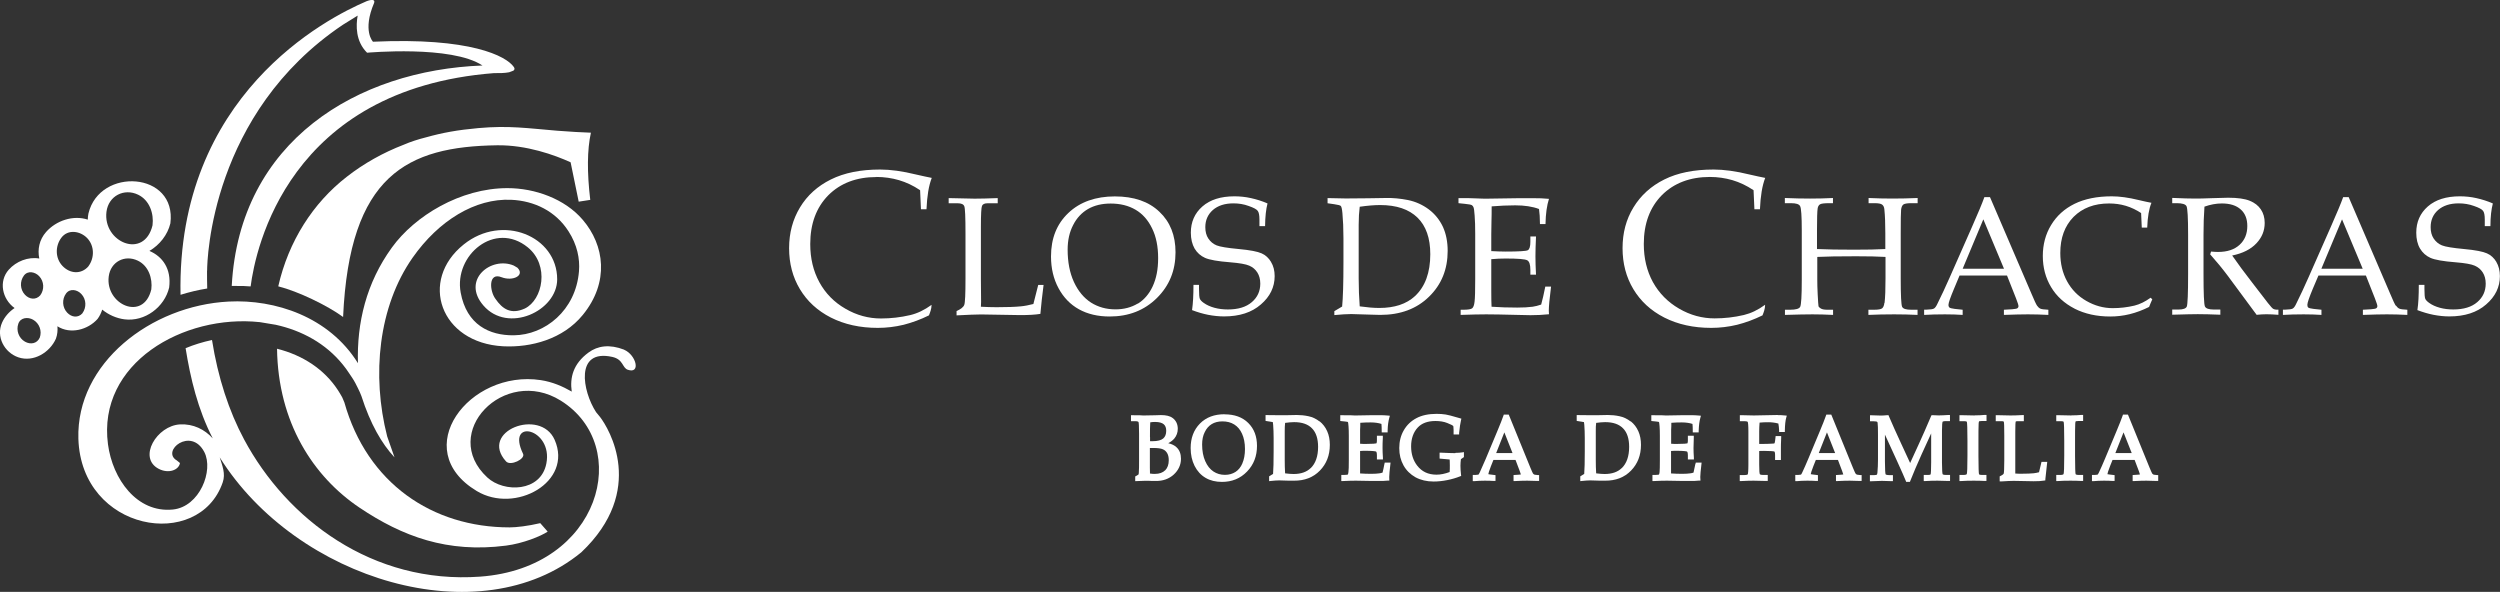 <svg xmlns="http://www.w3.org/2000/svg" id="Layer_2" data-name="Layer 2" viewBox="0 0 266.03 62.98"><rect x="0" y="0" width="266.03" height="62.98" fill="#333333" stroke="none"/><defs><style>      .cls-1 {        fill: #fff;        fill-rule: evenodd;      }    </style></defs><g id="Capa_1" data-name="Capa 1"><g><path class="cls-1" d="m50.91,13.63c-2.21.2-3.82.49-5.6.99-.83.21-1.61.46-2.35.78-2.2.85-4.24,1.99-6.07,3.42-3.58,2.78-6.19,6.85-7.28,11.65,2.11.53,5.23,2.04,6.9,3.26.68-15.11,6.82-18.14,16.4-18.27,3.13-.04,6.1,1.03,7.81,1.81l.86,4.19,1.23-.19c-.35-2.95-.33-5.33.07-7.15-.95-.03-2.15-.1-3.59-.21-3.16-.26-5.12-.57-8.37-.28Z"></path><path class="cls-1" d="m10.88,32.95c.67.55,1.51.92,2.36,1.03,2.18.28,4.27-1.31,4.76-3.38.26-2.01-.72-3.31-2.1-3.9,1.09-.64,1.93-1.7,2.23-2.93.71-5.52-7.53-6.02-8.72-1.05-.05.23-.06.44-.07.65-1.55-.51-3.37.1-4.44,1.32-.72.82-.92,1.85-.72,2.82-1.18-.21-2.46.3-3.25,1.19-1.09,1.23-.71,3.11.62,4.08-.58.39-1.06.93-1.33,1.55-.67,1.5.25,3.18,1.72,3.69,1.62.56,3.36-.51,4.01-1.98.16-.44.2-.89.16-1.32,1.37.88,3.24.38,4.27-.78.23-.31.39-.65.5-1Zm5.22-2.15c-.83,3.45-4.91,1.61-4.53-1.38.2-1.57,1.71-2.35,3.1-1.68,1.14.55,1.58,1.89,1.43,3.06Zm-4.77-8.27c.22-1.69,1.88-2.53,3.37-1.81,1.22.59,1.69,2.01,1.53,3.26-.89,3.68-5.31,1.79-4.9-1.45Zm-7.1,13.4c-.29.64-.98.76-1.57.43-.67-.38-.96-1.2-.71-1.91.23-.67,1.02-.74,1.57-.43.67.38.97,1.2.71,1.91Zm.06-4.51c-.47.53-1.16.44-1.63-.05-.53-.56-.57-1.43-.12-2.04.42-.57,1.2-.4,1.63.06.53.56.57,1.43.11,2.04Zm4.49,1.91c-.47.53-1.16.44-1.63-.06-.53-.56-.57-1.43-.12-2.04.42-.57,1.2-.41,1.63.06.53.56.56,1.43.11,2.04Zm.63-4.99c-.77.88-1.96.8-2.76-.04-.78-.82-.79-2.1-.13-2.99.7-.95,2.02-.74,2.76.03.78.82.79,2.1.13,2.99Z"></path><path class="cls-1" d="m22.04,28.8c0-1.19.43-16.75,14.44-26.16l1.58-.98c-.19,1.05-.23,2.73,1,3.95,0,0,9-.82,12.28,1.36-13.29.5-25.86,8.01-26.68,23.46h.55c.49-.01.98.01,1.46.05.52-4.02,4.01-21,25.91-22.7.42.01,1.11.01,1.6-.09l.45-.17c.13-.1.17-.23.04-.4-.8-1.15-4.6-3.16-14.98-2.68,0,0-1.15-1.15.12-4.13.17-.53-.62-.25-.78-.19-4.29,1.82-20.24,10.02-19.82,31.25.94-.29,1.89-.52,2.84-.67-.01-.63-.03-1.26-.02-1.9Z"></path><path class="cls-1" d="m66.42,37.21c-1.55-.6-2.82-.42-3.79.3-1.65,1.21-2,2.68-1.79,4.16-.97-.56-2.05-1.03-3.29-1.22-7.62-1.16-14.14,7.39-6.82,11.8,4.1,2.47,10.27-.96,8.29-5.45-1.52-3.44-8.08-.91-5.17,2.3.47.52,2.08-.26,1.81-.81-1.87-3.87,3.21-2.7,2.48,1.03-.59,3.06-4.52,3.12-6.28,1.49-5.13-4.73,1.79-11.93,7.81-8.18,7.69,4.79,4.29,17.79-8.57,18.73-11.46.83-20.58-6.12-25.12-14.59-1.62-3.02-2.79-6.6-3.42-10.59-.98.21-1.92.5-2.81.87.52,3.23,1.3,6.51,2.89,9.6-.86-.96-2.08-1.56-3.47-1.49-2.48.12-4.54,3.55-2.28,4.73,1.06.55,2.15.12,2.26-.62l-.33-.27c-1.72-1,1.5-3.62,2.92-.9,1.02,1.97-.5,5.84-3.35,6.12-3.83.38-6.41-3.25-6.9-6.94-1.15-8.64,8.04-13.87,16.16-13l1.69.28c2.77.61,5.32,1.98,7.15,4.25.24.29.46.6.67.92.2.3.44.63.65,1.03,0,0,.51.97.65,1.39.95,2.96,2.16,5.06,3.52,6.52l-.78-2.23c-1.67-6.52-.93-13.82,2.7-19.01,2.79-3.98,6.68-6.34,10.49-6.17,2.47.11,4.73,1.2,6.11,3.36.92,1.43,1.22,2.91,1.11,4.25-.34,4.16-3.62,6.78-6.94,6.81-2.58.03-5.02-1.11-5.65-4.55-.73-3.98,3.65-7.65,7.14-4.81,2.34,1.91,1.6,5.58-.31,6.51-1.48.67-2.38.06-3.13-1.03-.63-.84-.78-2.86.65-2.3,1.19.46,2.52-.18,1.69-1.01l-.39-.23c-2.4-1.02-5.6,1.52-3.23,4.25,2.61,3.02,7.85.59,7.85-2.79,0-4.6-5.83-7.01-9.94-3.71-4.8,3.84-2.51,10.49,4.2,10.84,2.96.15,6.36-.76,8.46-3.33,2.87-3.51,2.31-7.43,0-10.13-1.9-2.23-5.09-3.37-8.01-3.37-5.03,0-9.87,2.97-12.29,6.31-2.74,3.77-3.75,8.04-3.62,12.32-3.08-4.96-8.84-6.81-13.75-6.56-8.28.42-16.24,6.56-16,14.6.31,9.89,12.83,11.99,15.36,4.64.32-.92-.04-1.76-.32-2.66,8.19,13.08,27.73,18.94,38.48,10.1,6.95-6.59,2.93-13.18,1.99-14.4l-.42-.51c-1.46-2.24-2.27-6.76,1.72-5.88,1.21.27,1.04,1.16,1.66,1.37,1.4.47.89-1.58-.39-2.13Z"></path><path class="cls-1" d="m36.64,42.81l-.22-.52c-.16-.29-.32-.56-.48-.8-1.44-2.19-3.71-3.69-6.46-4.38.11,7.84,3.84,13.6,8.79,16.92,4.55,3.05,9.33,4.84,15.58,4.03,1.81-.23,3.72-1.01,4.43-1.49l-.79-.9c-1.33.31-2.53.45-3.26.45-8.22,0-15.17-4.69-17.59-13.32Z"></path><path class="cls-1" d="m124.32,47.16c.26-.14.47-.3.63-.48.25-.3.38-.65.38-1.05,0-.48-.18-.88-.55-1.15-.29-.22-.71-.31-1.24-.31l-.65.02c-.55.02-.92.02-1.1.02-.12,0-.29,0-.5-.02h-.41s-.53-.01-.53-.01v.64h.47c.24,0,.31.06.33.09.03.05.06.43.06,1.24v2.92c0,.47,0,.89-.03,1.26,0,.11-.03.15-.03.16,0,0-.07.06-.26.16l-.09.05v.5l.54-.02c.21-.01.39-.02.54-.02.2,0,.45,0,.75.02h.36c.76.01,1.4-.22,1.91-.68.5-.46.77-1.03.77-1.68,0-.51-.15-.93-.48-1.23-.21-.2-.5-.34-.85-.42Zm-1.95-.65c0-.68,0-1.2.03-1.57.19-.03.36-.04.52-.04.45,0,.75.1.92.25.17.15.26.37.26.69,0,.37-.11.64-.32.82-.21.18-.58.29-1.16.29-.08,0-.16,0-.24,0v-.43Zm1.62,3.53c-.25.25-.61.39-1.11.39-.14,0-.31-.01-.51-.04,0-.05,0-.1,0-.15,0-.11,0-.27-.01-.49v-.59s0-1.49,0-1.49c.12,0,.24,0,.35,0,.5,0,.84.05,1.03.14.2.08.35.22.46.41.11.19.17.43.17.75,0,.47-.13.82-.38,1.08Z"></path><path class="cls-1" d="m130.31,44.08c-1.08,0-1.96.32-2.62.99-.66.67-.99,1.54-.99,2.61,0,.71.14,1.34.42,1.9.28.55.67.98,1.17,1.27.49.29,1.08.43,1.74.43,1.06,0,1.96-.36,2.67-1.1.71-.73,1.06-1.65,1.06-2.73,0-1-.3-1.82-.93-2.44-.62-.62-1.47-.92-2.52-.92Zm1.9,5.22c-.18.42-.43.72-.74.92-.32.2-.68.31-1.12.31-.47,0-.87-.12-1.23-.36-.36-.24-.65-.6-.87-1.1-.22-.5-.33-1.09-.33-1.77,0-.51.09-.95.28-1.32.18-.38.43-.66.74-.85.31-.19.69-.29,1.14-.29.49,0,.91.11,1.26.33.35.22.63.54.83.99.2.44.31.98.31,1.62,0,.61-.1,1.12-.28,1.53Z"></path><path class="cls-1" d="m140.42,44.85c-.36-.28-.75-.47-1.19-.56-.42-.09-.84-.13-1.24-.13l-.97.02h-1.2c-.17,0-.49,0-.98-.01h-.17s0,.62,0,.62l.5.08c.1.01.17.03.23.04h.04s.01.05.01.05c.01.06.02.15.03.26.03.4.05.87.05,1.42v1.36c0,1.13-.02,1.94-.06,2.43l-.42.26v.51l.18-.02c.36-.04.67-.06.9-.06.14,0,.48.01,1.01.03h.55c1.12.01,2.05-.34,2.76-1.07.71-.73,1.06-1.64,1.06-2.74,0-.54-.09-1.03-.28-1.45-.19-.43-.46-.78-.81-1.06Zm-.95,4.96c-.42.41-1.02.63-1.82.63-.26,0-.57-.03-.9-.07-.03-.45-.04-.93-.04-1.44v-3.06c0-.32.01-.61.04-.87.37-.05.68-.08.96-.08.86,0,1.49.23,1.91.67.42.43.64,1.08.64,1.96,0,1.01-.27,1.76-.78,2.26Z"></path><path class="cls-1" d="m147.32,49.36c-.07.36-.13.67-.2.93-.12.04-.24.07-.35.08-.22.03-.49.05-.81.05-.44,0-.85-.01-1.23-.04,0-.18,0-.43,0-.74v-.66s0-.99,0-.99c.21-.02.41-.02.61-.02.7,0,1.03.05,1.09.08.02.01.09.09.09.4v.44h.64v-.18c-.03-.4-.04-.74-.04-1.04,0-.28,0-.65.03-1.12v-.18s-.63,0-.63,0v.48c0,.13-.01.22-.03.27,0,.03-.02.05-.03.06-.05.02-.38.06-1.12.06-.18,0-.38,0-.61-.02v-1.5c.02-.24.02-.48.02-.73.38-.03.76-.04,1.11-.04.45,0,.83.06,1.14.16.02.2.03.45.03.73v.17h.63v-.17c.01-.58.08-1.04.18-1.39l.06-.21-.2-.02c-.29-.03-.57-.04-.85-.04h-.81s-1.71.03-1.71.03c-.14,0-.33,0-.59-.02h-.47s-.65-.01-.65-.01v.62l.49.05c.23.02.31.05.31.05,0,0,.02.02.03.05,0,.01.03.13.05.42.02.27.03.61.03,1.02v2.57c0,.66-.01,1.09-.04,1.28-.02.2-.06.25-.07.26-.01,0-.11.04-.39.04h-.3v.65h.17c.57-.03,1.03-.04,1.38-.04s.93.01,1.69.03h.7c.33.01.67,0,1.02-.04h.15s-.01-.38-.01-.38c0-.22.04-.67.12-1.34l.02-.19h-.62l-.03.14Z"></path><path class="cls-1" d="m154.86,48.22c-.33,0-.83-.02-1.5-.05h-.17s0,.63,0,.63l.68.06c.14.01.24.02.32.03h.07s.02.25.02.63c0,.25,0,.49-.02.71-.51.19-.97.28-1.4.28-.88,0-1.56-.32-2.06-.97-.42-.55-.64-1.22-.64-2.04s.24-1.51.71-2.01c.42-.45,1.04-.69,1.88-.69.48,0,.9.07,1.25.21.39.15.58.26.64.32,0,.02.01.05.02.08.01.09.02.2.02.34v.48h.59v-.16c.06-.58.12-1.03.2-1.36l.04-.16-.53-.15c-.47-.14-.85-.24-1.14-.29-.3-.05-.62-.07-.97-.07-.85,0-1.57.15-2.15.46-.57.3-1.02.73-1.34,1.29-.32.55-.48,1.18-.48,1.89s.15,1.29.45,1.84c.3.54.73.96,1.28,1.27.56.3,1.2.45,1.92.45.46,0,.95-.05,1.45-.15.51-.1.97-.24,1.37-.4l.12-.05-.02-.13c-.04-.35-.06-.67-.06-.95,0-.24.02-.47.05-.7l.32-.22v-.53l-.19.03c-.2.03-.43.05-.71.05Z"></path><path class="cls-1" d="m163.24,50.49s-.07-.05-.11-.1c-.04-.06-.13-.27-.29-.65l-2.29-5.62h-.53l-.04.12c-.12.35-.34.91-.66,1.67l-1.22,2.92c-.22.52-.44,1.01-.64,1.45-.07.15-.12.21-.13.22-.02,0-.1.03-.32.04h-.29v.66h.17c.32-.03.69-.05,1.12-.05.35,0,.67.01.95.03h.18s0-.62,0-.62l-.57-.07c-.11-.01-.17-.03-.19-.03v-.02c0-.07.08-.33.28-.85l.26-.65h2.35l.45,1.19c.08.21.11.32.12.36h-.02s-.1.02-.17.02l-.59.04v.64h.17c.54-.03.97-.04,1.29-.04.35,0,.71.01,1.09.03h.17s0-.63,0-.63h-.16c-.23-.02-.34-.04-.38-.06Zm-4.03-2.28l.87-2.2.87,2.2h-1.75Z"></path><path class="cls-1" d="m173.52,44.85c-.36-.28-.75-.47-1.19-.56-.42-.09-.84-.13-1.24-.13l-.97.02h-1.19c-.17,0-.5,0-.98-.01h-.17s0,.62,0,.62l.5.08c.1.01.18.03.23.04h.04s.01.05.01.05c.01.06.02.15.03.26.03.4.05.87.05,1.42v1.36c0,1.13-.02,1.94-.06,2.43l-.42.26v.51l.18-.02c.36-.04.66-.06.9-.06.14,0,.48.01,1.01.03h.55c1.12.01,2.05-.34,2.76-1.07.71-.73,1.06-1.64,1.06-2.74,0-.54-.09-1.03-.28-1.45-.19-.43-.46-.78-.81-1.06Zm-.95,4.96c-.42.41-1.02.63-1.82.63-.26,0-.56-.03-.9-.07-.03-.45-.04-.93-.04-1.44v-3.06c0-.32,0-.61.04-.87.36-.05.68-.08.96-.08.86,0,1.49.23,1.91.67.42.43.64,1.08.64,1.96,0,1.01-.27,1.76-.78,2.26Z"></path><path class="cls-1" d="m180.41,49.36c-.07.36-.14.67-.2.93-.12.04-.24.07-.35.08-.22.03-.49.05-.81.05-.43,0-.85-.01-1.23-.04,0-.18,0-.43,0-.74v-.66s0-.99,0-.99c.21-.02.41-.02.61-.02.7,0,1.03.05,1.09.08.02.01.09.09.09.4v.44h.64v-.18c-.03-.4-.04-.74-.04-1.04,0-.28.01-.65.03-1.12v-.18s-.63,0-.63,0v.48c0,.13-.01.22-.03.27,0,.03-.02.05-.02.06-.05.02-.39.06-1.12.06-.18,0-.39,0-.61-.02v-1.5c.02-.24.02-.48.02-.73.38-.03.75-.04,1.11-.04.45,0,.83.06,1.14.16.02.2.03.45.03.73v.17h.63v-.17c.02-.58.08-1.04.18-1.39l.06-.21-.2-.02c-.29-.03-.57-.04-.85-.04h-.81s-1.71.03-1.71.03c-.14,0-.33,0-.59-.02h-.47s-.65-.01-.65-.01v.62l.49.05c.23.02.31.05.31.05.01,0,.02.02.03.05,0,.01.03.13.05.42.02.27.03.61.03,1.02v2.57c0,.66-.01,1.09-.03,1.28-.02.2-.06.25-.07.26-.01,0-.11.04-.39.04h-.3v.65h.17c.57-.03,1.03-.04,1.38-.04.36,0,.93.01,1.69.03h.7c.33.01.67,0,1.02-.04h.15s-.02-.38-.02-.38c0-.22.04-.67.12-1.34l.02-.19h-.62l-.03.14Z"></path><path class="cls-1" d="m189.18,44.16l-2.55.05c-.39,0-.83-.01-1.32-.03h-.17s0,.64,0,.64h.49c.27,0,.35.06.35.08.03.05.07.35.07,1.01v3.53c0,.68-.04.99-.07,1.04,0,0-.06.07-.33.07h-.52v.64h.17c.53-.03.97-.04,1.3-.04s.78.01,1.34.03h.17s0-.64,0-.64h-.48c-.27,0-.35-.06-.36-.08-.04-.06-.07-.36-.07-1.03v-1.44c.19,0,.36-.01.51-.01.72,0,1.06.04,1.11.07.01,0,.07.08.07.37v.53h.62v-1.28c0-.16,0-.53.03-1.09v-.18s-.59,0-.59,0l-.06.51c-.03.21-.06.27-.07.27-.02,0-.05.01-.1.02-.33.02-.72.04-1.16.04-.12,0-.24,0-.36,0v-1.32c0-.29.01-.6.04-.95.3-.03.6-.04.91-.04.37,0,.73.04,1.09.14.04.22.07.47.08.74v.16h.61v-.17c.01-.6.06-1.06.15-1.37l.06-.2-.2-.02c-.24-.03-.5-.04-.78-.04Z"></path><path class="cls-1" d="m197.56,50.49s-.07-.05-.11-.1c-.04-.06-.13-.27-.29-.65l-2.29-5.62h-.53l-.04.12c-.12.35-.34.91-.66,1.67l-1.22,2.92c-.22.52-.43,1.01-.64,1.45-.07.15-.11.21-.13.22-.02,0-.1.03-.32.04h-.29v.66h.17c.32-.03.69-.05,1.11-.05.35,0,.67.01.95.03h.18s0-.62,0-.62l-.57-.07c-.12-.01-.17-.03-.19-.03v-.02c0-.07.08-.33.28-.85l.26-.65h2.35l.45,1.19c.08.21.11.32.12.36h-.02s-.1.02-.17.02l-.59.04v.64h.17c.54-.03.97-.04,1.3-.04.35,0,.71.01,1.09.03h.17s0-.63,0-.63h-.16c-.23-.02-.35-.04-.38-.06Zm-4.02-2.28l.87-2.2.87,2.2h-1.75Z"></path><path class="cls-1" d="m206.42,44.21c-.15,0-.41-.01-.77-.03h-.11s-.05.1-.05.1c-.49,1.15-.92,2.14-1.3,2.96l-.93,2.03-1.02-2.21c-.47-1.01-.88-1.93-1.24-2.77l-.04-.11h-.12c-.3.03-.54.04-.71.04-.13,0-.46-.01-.97-.03h-.17s0,.64,0,.64h.4c.23,0,.33.03.35.05.03.03.06.06.06.12.03.2.04.62.04,1.25v2.65c0,.5-.02.96-.06,1.4-.01.14-.05.2-.06.21-.02.01-.09.05-.29.05h-.45v.65h.17c.55-.03.92-.04,1.11-.04.26,0,.59.01,1,.03h.17s0-.64,0-.64h-.33c-.33,0-.44-.06-.45-.09-.03-.07-.07-.48-.07-1.35v-2.87l1.28,2.79c.52,1.14.83,1.85.94,2.13l.04.11h.4l.04-.11c.32-.81.72-1.75,1.21-2.84l1.01-2.21v3.05c0,.84-.03,1.25-.06,1.31,0,0-.04.06-.27.06h-.46v.65h.17c.45-.03.88-.04,1.29-.04.37,0,.76.01,1.17.03h.17s0-.64,0-.64h-.42c-.29,0-.36-.06-.37-.08-.03-.06-.07-.43-.07-1.23v-3.42c0-.62.04-.89.06-.93,0,0,.07-.07.34-.07h.45v-.65h-.17c-.45.03-.77.04-.94.04Z"></path><path class="cls-1" d="m210.13,44.21c-.48,0-.96-.01-1.45-.03h-.17s0,.64,0,.64h.52c.23,0,.27.06.27.08.03.09.06.73.06,2v1.59c0,1.23-.03,1.85-.07,1.95-.01.03-.07.1-.34.1h-.44v.65h.17c.4-.03.85-.04,1.35-.04.43,0,.82.01,1.18.03h.17s0-.64,0-.64h-.46c-.28,0-.33-.07-.33-.08-.03-.08-.06-.69-.06-1.94v-1.62c0-.85,0-1.44.02-1.78,0-.1.01-.18.03-.23,0-.02.02-.05.02-.06.01,0,.03-.01.05-.01.05-.01.12-.02.23-.02h.51v-.65h-.18c-.32.03-.68.05-1.08.05Z"></path><path class="cls-1" d="m216.98,50.25c-.19.05-.38.09-.56.11-.31.03-.74.05-1.29.05-.22,0-.45,0-.68-.02v-.11s0-1.33,0-1.33v-2.98c0-.72.02-1.06.05-1.11,0,0,0-.02.02-.02.02,0,.06-.02.12-.02h.72v-.65h-.17c-.52.03-.94.04-1.25.04-.23,0-.7-.01-1.4-.03h-.17s0,.64,0,.64h.65c.19,0,.21.06.21.06.03.06.05.53.05,1.5v2.58c0,.89-.03,1.34-.06,1.43-.02.05-.1.14-.33.25l-.1.05v.54h.17c.6-.04,1.04-.06,1.32-.06l2.12.04c.47,0,.85-.02,1.12-.07l.13-.02v-.13c.05-.51.11-1.06.18-1.65l.02-.19h-.61l-.27,1.13Z"></path><path class="cls-1" d="m220.43,44.21c-.48,0-.96-.01-1.45-.03h-.17s0,.64,0,.64h.52c.23,0,.27.06.27.08.03.09.06.73.06,2v1.59c0,1.23-.03,1.85-.07,1.95-.01.03-.07.1-.34.1h-.44v.65h.17c.4-.03.85-.04,1.34-.04.43,0,.82.01,1.18.03h.17s0-.64,0-.64h-.46c-.28,0-.33-.07-.34-.08-.03-.08-.06-.69-.06-1.94v-1.62c0-.85,0-1.44.02-1.78,0-.1.01-.18.03-.23,0-.02.02-.05.02-.06.01,0,.03-.01.05-.01.05-.01.12-.02.23-.02h.51v-.65h-.17c-.32.03-.68.05-1.08.05Z"></path><path class="cls-1" d="m229.13,50.49s-.07-.05-.11-.1c-.04-.06-.13-.27-.29-.65l-2.29-5.62h-.53l-.04.12c-.12.35-.34.91-.66,1.67l-1.22,2.92c-.22.52-.43,1.01-.64,1.45-.07.15-.12.21-.13.22-.02,0-.1.03-.32.04h-.29v.66h.17c.32-.03.69-.05,1.11-.05.35,0,.67.01.95.03h.18s0-.62,0-.62l-.57-.07c-.12-.01-.17-.03-.19-.03v-.02c0-.07.08-.33.28-.85l.26-.65h2.35l.45,1.19c.08.21.11.32.12.36h-.02s-.1.02-.17.02l-.59.04v.64h.17c.54-.03.97-.04,1.29-.04.35,0,.71.01,1.09.03h.17s0-.63,0-.63h-.15c-.23-.02-.35-.04-.38-.06Zm-4.03-2.28l.87-2.2.87,2.2h-1.75Z"></path><path class="cls-1" d="m93.27,18.83c.83,0,1.63.12,2.39.34.77.23,1.51.57,2.25,1.07l.09,2.03h.59c.06-1.41.24-2.52.56-3.34-.44-.08-1-.21-1.67-.36-1.46-.36-2.74-.53-3.82-.53-2.08,0-3.83.35-5.25,1.06-1.41.7-2.51,1.69-3.28,2.97-.77,1.27-1.16,2.72-1.16,4.34s.38,3.08,1.15,4.36c.77,1.28,1.86,2.29,3.29,3.02,1.44.73,3.1,1.1,5,1.1.92,0,1.84-.11,2.75-.33.9-.23,1.8-.56,2.69-1,.13-.33.27-.66.28-1.12-.76.55-1.51.91-2.27,1.09-1.02.24-2.06.36-3.11.36-1.33,0-2.59-.34-3.79-1.04-1.2-.69-2.12-1.63-2.77-2.82-.65-1.19-.97-2.54-.97-4.06,0-2.15.64-3.89,1.92-5.19,1.29-1.29,3-1.94,5.12-1.94Z"></path><path class="cls-1" d="m109.96,32.35c-.46.12-.91.21-1.34.25-.62.06-1.47.09-2.57.09-.54,0-1.1-.02-1.67-.05l.02-.51-.02-2.46v-5.56c0-1.3.04-2.04.12-2.21.08-.18.28-.27.59-.27h1.08v-.55c-1.04.04-1.86.06-2.46.06-.45,0-1.38-.02-2.76-.06v.55h.95c.39,0,.62.1.71.31.09.2.13,1.17.13,2.92v4.81c0,1.61-.04,2.54-.13,2.77-.08.23-.35.45-.82.66v.46c1.18-.06,2.05-.1,2.61-.1l4.16.07c.91,0,1.62-.04,2.15-.13.08-.95.2-1.98.34-3.08h-.57l-.52,2.05Z"></path><path class="cls-1" d="m125.09,26.85c0-1.8-.57-3.24-1.72-4.32-1.14-1.09-2.72-1.63-4.74-1.63s-3.7.58-4.94,1.76c-1.24,1.17-1.85,2.71-1.85,4.63,0,1.27.27,2.4.8,3.38.53.98,1.25,1.73,2.17,2.24.92.51,2.01.77,3.27.77,2.02,0,3.69-.65,5.02-1.96,1.33-1.31,1.99-2.93,1.99-4.87Zm-4.02,5.45c-.68.41-1.47.62-2.37.62-.97,0-1.84-.24-2.6-.72-.76-.49-1.37-1.22-1.82-2.19-.45-.98-.67-2.13-.67-3.44,0-.99.19-1.86.58-2.61.38-.76.92-1.33,1.59-1.72.68-.39,1.48-.58,2.41-.58,1.02,0,1.9.22,2.65.66.75.44,1.33,1.1,1.76,1.99.43.87.64,1.93.64,3.16s-.2,2.17-.58,3c-.38.82-.92,1.44-1.59,1.85Z"></path><path class="cls-1" d="m135.26,27.88c-.25-.42-.59-.74-1.01-.92-.42-.19-1.23-.35-2.43-.46-1.2-.11-1.99-.24-2.36-.39-.37-.15-.66-.4-.88-.73-.22-.33-.32-.74-.32-1.21,0-.74.27-1.35.8-1.82.54-.47,1.27-.71,2.2-.71.57,0,1.11.09,1.62.28.52.18.84.35.96.52.12.16.18.47.18.92v.7h.6c.01-1,.1-1.81.26-2.41-.59-.26-1.18-.44-1.77-.57-.58-.13-1.17-.19-1.75-.19-1.45,0-2.59.36-3.41,1.08-.82.72-1.23,1.65-1.23,2.79,0,.67.14,1.23.4,1.69.27.45.64.78,1.11.99.47.21,1.37.37,2.68.47.99.08,1.67.2,2.03.36.37.16.65.4.86.73.2.32.31.71.31,1.18,0,.8-.3,1.46-.9,1.97-.6.52-1.45.78-2.55.78-.51,0-.99-.06-1.43-.18-.44-.12-.82-.29-1.14-.52-.22-.15-.35-.3-.41-.43-.06-.14-.09-.49-.09-1.05v-.44h-.59c0,1.1-.05,1.99-.15,2.69.58.22,1.15.39,1.71.5.57.11,1.14.17,1.7.17,1.63,0,2.94-.42,3.91-1.27.98-.84,1.47-1.85,1.47-3.02,0-.58-.13-1.09-.39-1.51Z"></path><path class="cls-1" d="m142.8,32.63l-.81.48v.42c.73-.07,1.33-.11,1.8-.11.28,0,.95.02,2,.06l1.08.03c2.14,0,3.87-.64,5.19-1.93,1.33-1.29,1.99-2.92,1.99-4.88,0-.97-.17-1.83-.51-2.57-.35-.74-.85-1.36-1.5-1.85-.66-.49-1.39-.82-2.2-.99-.81-.16-1.6-.24-2.37-.22l-1.91.03-2.35.02c-.33,0-.98-.01-1.94-.04v.55l.7.1c.41.06.65.12.71.19.07.07.13.32.17.76.07.75.11,1.65.11,2.68v2.53c0,2.25-.05,3.83-.14,4.74Zm1.78-8.72c0-.71.04-1.35.11-1.91.84-.12,1.56-.18,2.17-.18,1.75,0,3.07.45,3.98,1.34.91.89,1.36,2.19,1.36,3.89,0,1.95-.54,3.44-1.63,4.46-.91.84-2.17,1.26-3.8,1.26-.6,0-1.29-.06-2.08-.17-.07-.92-.11-1.91-.11-2.96v-5.71Z"></path><path class="cls-1" d="m164.44,30.49c-.15.77-.3,1.41-.44,1.92-.32.11-.62.19-.91.23-.44.06-.99.09-1.64.09-.97,0-1.88-.03-2.73-.09-.02-.36-.03-.92-.03-1.69v-1.23s0-2.14,0-2.14c.52-.05,1.03-.07,1.52-.07,1.32,0,2.09.06,2.31.19.22.12.33.46.33,1.02v.51h.6c-.04-.75-.06-1.4-.06-1.96s.02-1.23.06-2.11h-.6v.57c0,.5-.09.8-.28.9-.18.09-.97.14-2.35.14-.44,0-.96-.02-1.53-.05v-1.77l.02-1.35c.02-.55.02-1.09.02-1.64.87-.07,1.71-.11,2.51-.11,1,0,1.84.13,2.53.39.06.43.1.96.1,1.6h.59c.02-1.1.15-2,.37-2.68-.55-.05-1.1-.08-1.64-.07h-1.59s-3.35.05-3.35.05c-.27,0-.66,0-1.18-.03l-.93-.03h-.94v.54l.67.07c.42.04.67.09.75.14.08.05.14.13.18.23.04.09.09.39.12.89.04.5.06,1.14.06,1.93v4.8c0,1.25-.02,2.06-.07,2.43-.04.37-.13.6-.26.7-.13.1-.45.15-.95.15h-.27v.55c1.13-.04,2.03-.06,2.72-.06s1.82.02,3.34.06l1.37.03c.64,0,1.3-.03,1.97-.1l-.02-.39c0-.43.08-1.28.24-2.55h-.58Z"></path><path class="cls-1" d="m187.83,32.43c-.75.55-1.51.91-2.26,1.09-1.02.24-2.06.36-3.11.36-1.33,0-2.59-.34-3.79-1.04-1.19-.69-2.12-1.63-2.78-2.82-.65-1.19-.97-2.54-.97-4.06,0-2.15.64-3.89,1.92-5.19,1.29-1.29,3-1.94,5.12-1.94.83,0,1.63.12,2.39.34.77.23,1.5.57,2.25,1.07l.09,2.03h.59c.06-1.41.24-2.52.56-3.34-.44-.08-1-.21-1.67-.36-1.46-.36-2.74-.53-3.82-.53-2.08,0-3.83.35-5.25,1.06-1.41.7-2.5,1.69-3.28,2.97-.78,1.27-1.16,2.72-1.16,4.34s.38,3.08,1.15,4.36c.77,1.28,1.86,2.29,3.29,3.02,1.44.73,3.1,1.1,5,1.1.92,0,1.84-.11,2.75-.33.91-.23,1.8-.56,2.7-1,.13-.33.27-.66.28-1.12Z"></path><path class="cls-1" d="m200.52,32.23c-.03.28-.11.47-.24.58-.13.1-.41.15-.86.15h-.6v.55c.85-.04,1.76-.06,2.74-.06.86,0,1.69.02,2.49.06v-.55h-.68c-.54,0-.86-.1-.96-.31-.1-.21-.15-1.21-.15-3v-4.83c0-1.41.01-2.24.04-2.5.03-.27.11-.45.23-.55.13-.1.42-.15.87-.15h.66v-.55c-.93.04-1.83.06-2.69.06-.8,0-1.64-.02-2.53-.06v.55h.63c.41,0,.69.05.82.16.13.1.21.27.23.51.07.68.1,1.51.1,2.51v1.7c-.85.05-1.95.07-3.31.07-1.6,0-2.92-.02-3.96-.07v-1.99c0-1.23.02-2.01.07-2.33.03-.2.11-.34.24-.43.13-.09.47-.13,1.01-.13h.38v-.55c-.79.04-1.6.06-2.44.06s-1.72-.02-2.68-.06v.55h.65c.54,0,.86.1.97.31.12.2.18,1.07.18,2.6v5.27c0,1.69-.06,2.64-.17,2.85-.11.21-.47.31-1.08.31h-.54v.55c1.27-.04,2.25-.06,2.93-.06s1.44.02,2.19.06v-.55h-.59c-.33,0-.56-.04-.71-.13-.15-.09-.23-.17-.25-.25-.02-.09-.05-.53-.09-1.32-.03-.56-.04-1.06-.04-1.48v-2.44c.93-.05,2.31-.07,4.12-.07,1.28,0,2.32.02,3.14.07v2.27c0,1.15-.03,2.02-.1,2.62Z"></path><path class="cls-1" d="m216.77,32.53c-.1-.14-.3-.57-.59-1.26l-4.42-10.29h-.6c-.23.65-.67,1.7-1.31,3.15l-2.4,5.44c-.43.97-.85,1.88-1.27,2.72-.13.29-.26.47-.38.54-.12.07-.38.11-.79.12h-.26v.56c.63-.04,1.37-.06,2.21-.06.7,0,1.33.02,1.89.06v-.55l-.84-.09c-.3-.04-.48-.08-.56-.14-.07-.06-.11-.15-.11-.29,0-.21.2-.78.59-1.71l.59-1.41h5.05l.96,2.43c.17.44.26.72.26.82s-.04.18-.13.24c-.06.04-.24.07-.55.1l-.87.05v.55c1.07-.04,1.92-.06,2.56-.06.69,0,1.41.02,2.17.06v-.55c-.45-.02-.74-.06-.86-.12-.13-.06-.24-.17-.34-.31Zm-7.92-3.93l2.2-5.26,2.2,5.26h-4.4Z"></path><path class="cls-1" d="m220.77,32.85c1.09.55,2.35.83,3.78.83.7,0,1.39-.08,2.08-.25.69-.17,1.38-.43,2.06-.77.1-.27.22-.54.34-.81l-.18-.17c-.58.42-1.15.7-1.72.84-.76.18-1.53.27-2.31.27-.99,0-1.92-.26-2.81-.77-.89-.51-1.57-1.21-2.05-2.09-.48-.88-.72-1.88-.72-3.01,0-1.6.47-2.88,1.41-3.84.95-.95,2.21-1.43,3.78-1.43.62,0,1.21.08,1.78.25.57.17,1.11.43,1.63.77l.07,1.55h.58c.04-1.13.19-2.02.45-2.64-.34-.06-.79-.16-1.34-.29-1.1-.27-2.06-.4-2.88-.4-1.57,0-2.89.27-3.97.8-1.07.53-1.9,1.28-2.49,2.26-.59.97-.88,2.07-.88,3.29s.29,2.33.88,3.31c.58.97,1.41,1.73,2.5,2.29Z"></path><path class="cls-1" d="m241.92,32.88c-.1-.05-.3-.27-.59-.64l-1.68-2.18c-.85-1.09-1.55-2.05-2.12-2.87,1.12-.23,1.98-.66,2.57-1.29.6-.63.89-1.35.89-2.18,0-.56-.14-1.04-.41-1.44-.27-.4-.66-.71-1.19-.92-.52-.21-1.28-.32-2.29-.32-.37,0-.97.02-1.81.05-.73.03-1.28.04-1.66.04-.57,0-1.4-.02-2.48-.07v.56h.47c.59,0,.94.11,1.05.32.11.22.17,1.23.17,3.03v4.2c0,2.08-.05,3.23-.14,3.45-.09.21-.39.32-.89.32h-.66v.55c1.31-.04,2.22-.06,2.72-.06.63,0,1.44.02,2.4.06v-.55h-.68c-.54,0-.86-.11-.96-.33-.1-.23-.15-1.37-.15-3.43v-4.22c0-1.05.03-2.04.1-2.97.62-.22,1.23-.34,1.84-.34.88,0,1.55.21,2.02.64.47.42.7,1,.7,1.76,0,.84-.28,1.51-.83,2.01-.55.5-1.31.75-2.28.75-.16,0-.41-.01-.75-.04l-.09.3c.66.74,1.28,1.49,1.85,2.25l3.09,4.18c.37-.04.72-.06,1.05-.06.36,0,.79.02,1.27.06v-.55h-.23c-.1,0-.21-.03-.31-.08Z"></path><path class="cls-1" d="m254.94,32.53c-.1-.14-.3-.57-.59-1.26l-4.42-10.29h-.59c-.23.65-.67,1.7-1.31,3.15l-2.4,5.44c-.43.97-.85,1.88-1.27,2.72-.13.29-.26.47-.38.54-.12.07-.38.11-.79.12h-.26v.56c.63-.04,1.37-.06,2.21-.06.7,0,1.33.02,1.89.06v-.55l-.84-.09c-.3-.04-.48-.08-.56-.14-.07-.06-.1-.15-.1-.29,0-.21.19-.78.58-1.71l.6-1.41h5.05l.96,2.43c.17.44.26.72.26.82s-.04.18-.13.24c-.06.04-.24.07-.55.1l-.86.05v.55c1.07-.04,1.92-.06,2.56-.06.69,0,1.41.02,2.17.06v-.55c-.45-.02-.74-.06-.86-.12-.13-.06-.24-.17-.34-.31Zm-7.92-3.93l2.2-5.26,2.2,5.26h-4.4Z"></path><path class="cls-1" d="m265.65,27.88c-.25-.42-.59-.74-1.01-.92-.42-.19-1.23-.35-2.43-.46-1.2-.11-1.99-.24-2.36-.39-.37-.15-.66-.4-.88-.73-.22-.33-.32-.74-.32-1.21,0-.74.26-1.35.79-1.82.54-.47,1.27-.71,2.2-.71.57,0,1.11.09,1.63.28.52.18.84.35.96.52.12.16.18.47.18.92v.7h.6c0-1,.1-1.81.26-2.41-.59-.26-1.18-.44-1.76-.57-.58-.13-1.17-.19-1.75-.19-1.45,0-2.59.36-3.41,1.08-.82.72-1.23,1.65-1.23,2.79,0,.67.13,1.23.4,1.69.27.45.64.78,1.11.99.47.21,1.37.37,2.68.47.99.08,1.67.2,2.03.36.37.16.65.4.86.73.2.32.31.71.31,1.18,0,.8-.3,1.46-.9,1.97-.6.52-1.45.78-2.55.78-.51,0-.99-.06-1.43-.18-.44-.12-.82-.29-1.14-.52-.21-.15-.35-.3-.41-.43-.06-.14-.09-.49-.09-1.05v-.44h-.6c0,1.1-.04,1.99-.15,2.69.58.22,1.15.39,1.71.5.57.11,1.14.17,1.69.17,1.63,0,2.94-.42,3.91-1.27.98-.84,1.47-1.85,1.47-3.02,0-.58-.13-1.09-.38-1.51Z"></path></g></g></svg>